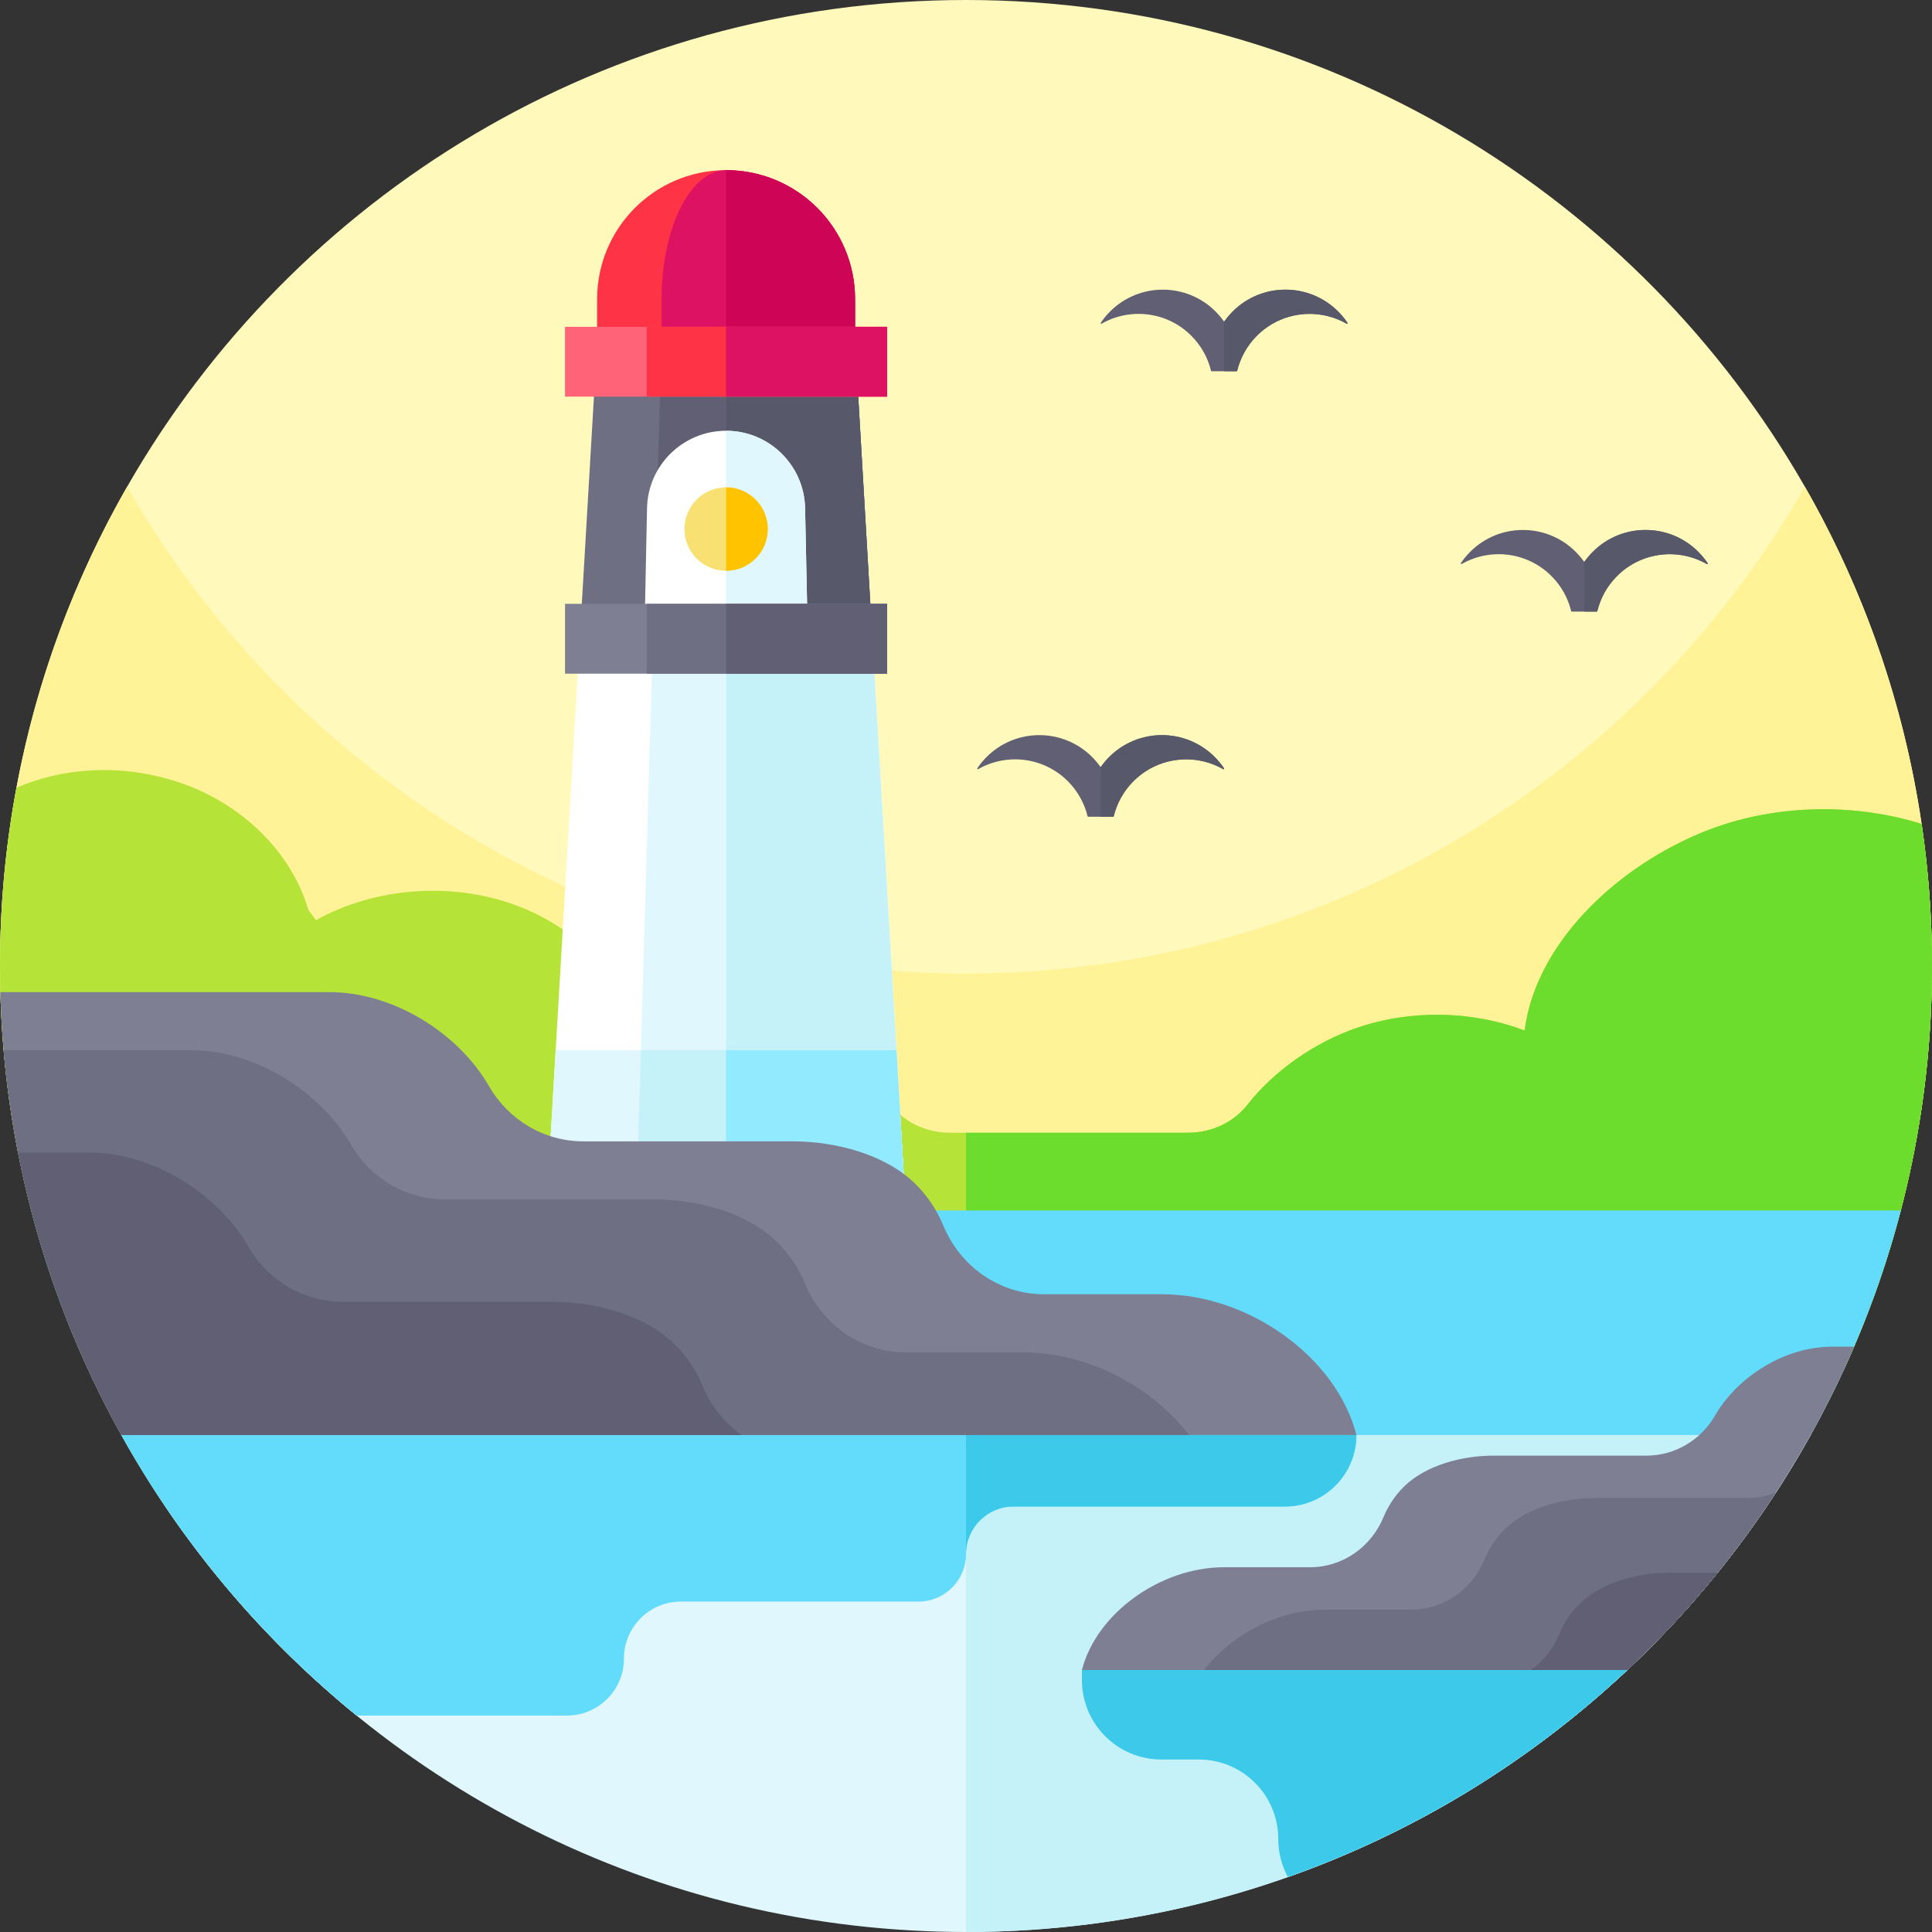 <svg id="Capa_1" enable-background="new 0 0 512 512" height="512" viewBox="0 0 512 512" width="512" xmlns="http://www.w3.org/2000/svg"><rect x="0" y="0" width="512" height="512" fill="#333333" stroke="none"/><g><path d="m512 256c0 37.93-8.25 73.93-23.05 106.3-11.14 24.38-26 46.71-43.84 66.25-4.43 4.85-9.04 9.52-13.82 14.02-25.61 24.07-56.17 42.92-89.98 54.86l-13.16 2.25c-47.31 8.08-95.9 3.88-141.12-12.18l-92.52-32.86c-9.84-8.01-19.07-16.73-27.62-26.09-13.36-14.63-25.05-30.82-34.74-48.27-.8-1.44-1.59-2.88-2.36-4.34-2.38-4.47-4.62-9.01-6.73-13.64-8.21-17.94-14.4-36.99-18.28-56.87-1.75-8.88-3.03-17.93-3.82-27.12-.12-1.42-.23-2.83-.33-4.25-.26-3.69-.44-7.4-.53-11.14-.07-2.3-.1-4.61-.1-6.92 0-16.14 1.49-31.93 4.36-47.24 5.32-28.54 15.37-55.4 29.32-79.76 44.12-77.07 127.16-129 222.32-129s178.2 51.93 222.32 129c12.98 22.67 22.59 47.52 28.15 73.86 1.08 5.11 2.01 10.27 2.78 15.48 1.69 11.48 2.62 23.21 2.74 35.14.01.84.01 1.68.01 2.52z" fill="#fff9bb"/><g><path d="m512 256c0 35.82-7.36 69.93-20.66 100.89-.78 1.81-1.58 3.62-2.4 5.41-3.76 8.23-7.94 16.22-12.52 23.95-1.87 3.15-3.8 6.26-5.81 9.32-4.77 7.35-9.92 14.43-15.41 21.23-7.38 9.13-15.37 17.74-23.92 25.77-25.6 24.07-56.16 42.92-89.97 54.87 0-.01 0-.01 0-.01l-13.16 2.25c-47.31 8.08-95.9 3.88-141.12-12.18l-92.52-32.86c-23.17-18.85-42.97-41.67-58.37-67.44-22.95-38.37-36.14-83.25-36.14-131.2 0-46.22 12.25-89.57 33.68-127 44.12 77.07 127.16 129 222.32 129s178.2-51.93 222.32-129c15.5 27.07 26.19 57.23 30.92 89.34 1.82 12.29 2.76 24.86 2.76 37.66z" fill="#fff297"/></g><g><path d="m512 256c0 37.93-8.25 73.93-23.05 106.3h-465.89c-8.21-17.94-14.4-36.99-18.28-56.87-1.75-8.88-3.03-17.93-3.82-27.12-.12-1.42-.23-2.83-.33-4.25-.26-3.69-.44-7.4-.53-11.14-.07-2.3-.1-4.61-.1-6.92 0-16.14 1.49-31.93 4.36-47.24 13.56-5.82 29.16-6.19 43.51-1.28 16.48 5.64 29.49 18.58 33.85 33.67.18.21 1.79 2.4 2.03 2.7 15.41-8.63 35.62-10.21 52.51-4.11 16.9 6.11 30.02 19.74 34.09 35.42 10.68-7.72 30.42-7 43.26-2.5 9.23 3.24 16.79 9.81 20.95 17.74 3.11 5.92 9.76 9.78 17.17 9.78h63.15c6.31 0 12.1-2.83 15.68-7.4 7.08-9.03 17.84-16.56 29.05-20.4 14.16-4.86 30.48-4.59 44.42.72 2.86-22.29 22.85-42.06 45.7-51.94 18.33-7.93 40.3-8.78 59.52-2.82 1.69 11.48 2.62 23.21 2.74 35.14.01.84.01 1.68.01 2.52z" fill="#b6e337"/><path d="m512 256c0 37.92-8.25 73.92-23.06 106.3h-232.94v-62.12h58.88c6.31 0 12.1-2.83 15.68-7.4 7.08-9.03 17.84-16.56 29.05-20.4 14.16-4.86 30.48-4.59 44.42.72 2.86-22.29 22.85-42.06 45.7-51.94 18.32-7.93 40.29-8.78 59.51-2.82 1.82 12.29 2.76 24.86 2.76 37.66z" fill="#6cdc2d"/><path d="m240.04 320.5h-95.25l2.47-42.19 6.38-109.03 4.6-78.52h68.36l4.59 78.52 6.38 109.03z" fill="#fff"/><path d="m240.04 320.5h-71.44l4.43-151.22 2.3-78.52h51.27l4.59 78.52z" fill="#dff7fd"/><path d="m240.04 320.5h-47.62v-229.74h34.18l4.59 78.52z" fill="#c5f2f9"/><path d="m240.04 320.5h-95.25l2.47-42.19h90.31z" fill="#dff7fd"/><path d="m240.04 320.5h-71.44l1.24-42.19h67.73z" fill="#c5f2f9"/><path d="m240.04 320.5h-47.62v-42.19h45.15z" fill="#92eaff"/><path d="m231.19 169.28h-77.55l4.6-78.52h68.36z" fill="#6e6f83"/><path d="m231.19 169.28h-58.16l2.3-78.52h51.27z" fill="#605f74"/><path d="m231.19 169.28h-38.77v-78.52h34.18z" fill="#58586b"/><path d="m214.08 169.28h-43.32l.71-34.6c.24-11.4 9.54-20.52 20.94-20.52h.01c11.41 0 20.7 9.12 20.94 20.52z" fill="#fff"/><path d="m214.08 169.28h-21.66v-55.12c11.41 0 20.7 9.12 20.94 20.52z" fill="#dff7fd"/><path d="m503.73 320.78c-5.48 21.01-13.56 40.96-23.89 59.5-1.11 2.01-2.25 4-3.42 5.97-2.62 4.42-5.36 8.76-8.24 13-30.43 44.99-74.78 79.78-126.87 98.18l-13.16 2.25c-47.31 8.08-95.9 3.88-141.12-12.18l-92.5-32.85c-19.49-15.86-36.6-34.53-50.71-55.4-2.68-3.94-5.23-7.96-7.68-12.05-1.37-2.28-2.7-4.59-3.99-6.92-10.32-18.54-18.4-38.49-23.88-59.5z" fill="#63dbfa"/><path d="m468.18 399.25c-46.01 68.03-123.87 112.75-212.18 112.75-4.91 0-9.78-.14-14.62-.42-82.25-4.63-154.12-48.08-197.56-112.33z" fill="#dff7fd"/><path d="m479.84 380.28c-1.11 2.01-2.25 4-3.42 5.97-44.57 75.28-126.6 125.75-220.42 125.75v-131.72z" fill="#c5f2f9"/><path d="m431.29 442.57c-25.61 24.07-56.17 42.92-89.98 54.86-1.63-3-2.56-6.43-2.56-10.08 0-11.64-9.43-21.06-21.06-21.06h-9.91c-11.63 0-21.06-9.43-21.06-21.06v-2.66z" fill="#3dcaea"/><path d="m359.46 380.28c0 10.48-8.49 18.97-18.97 18.97h-71.9c-6.95 0-12.59 5.64-12.59 12.59 0 3.48-1.41 6.62-3.69 8.9s-5.43 3.69-8.9 3.69h-62.96c-8.34 0-15.1 6.76-15.1 15.1 0 4.17-1.69 7.95-4.43 10.69-2.73 2.73-6.51 4.42-10.68 4.42h-55.73c-9.84-8.01-19.07-16.73-27.62-26.09-13.36-14.63-25.05-30.82-34.74-48.27z" fill="#63dbfa"/><path d="m359.46 380.28c0 10.48-8.49 18.97-18.97 18.97h-71.9c-6.95 0-12.59 5.64-12.59 12.59v-31.56z" fill="#3dcaea"/><path d="m359.46 380.28h-327.31c-.8-1.44-1.59-2.88-2.36-4.34-2.38-4.47-4.62-9.01-6.73-13.64-8.21-17.94-14.4-36.99-18.28-56.87-1.75-8.88-3.03-17.93-3.82-27.12-.12-1.42-.23-2.83-.33-4.25-.26-3.69-.44-7.4-.53-11.14h87.16c16.92 0 34.16 10.76 42.35 24.95 5.17 8.96 14.61 14.6 24.95 14.6h55.51c11.44 0 24.5 3.46 32.38 11.15 3.28 3.2 5.83 7.02 7.53 11.15 4.51 10.9 14.88 18.22 26.68 18.22h31.28c22.92 0 46.24 16.62 51.52 37.29z" fill="#7e7f92"/><path d="m315.11 380.28h-282.96c-.8-1.44-1.59-2.88-2.36-4.34-2.38-4.47-4.62-9.01-6.73-13.64-8.21-17.94-14.4-36.99-18.28-56.87-1.75-8.88-3.03-17.93-3.82-27.12h49.64c16.93 0 34.17 10.77 42.36 24.96 5.16 8.96 14.6 14.59 24.95 14.59h55.5c11.45 0 24.5 3.46 32.38 11.15 3.29 3.2 5.83 7.03 7.54 11.15 4.51 10.9 14.88 18.23 26.68 18.23h31.28c16.82 0 33.86 8.95 43.82 21.89z" fill="#6e6f83"/><path d="m196.54 380.28h-164.39c-.8-1.44-1.59-2.88-2.36-4.34-11.6-21.81-20.13-45.51-25.01-70.51h18.7c16.93 0 34.17 10.77 42.36 24.96 5.16 8.96 14.6 14.59 24.95 14.59h55.5c11.45 0 24.5 3.46 32.38 11.15 3.29 3.2 5.83 7.03 7.54 11.15 2.2 5.34 5.82 9.82 10.33 13z" fill="#605f74"/><path d="m491.34 356.89c-.78 1.81-1.58 3.62-2.4 5.41-3.76 8.23-7.94 16.22-12.52 23.95-1.87 3.15-3.8 6.26-5.81 9.32-4.77 7.35-9.92 14.43-15.41 21.23-7.38 9.13-15.37 17.74-23.92 25.77h-144.56c3.86-15.09 20.88-27.23 37.62-27.23h22.83c8.61 0 16.19-5.34 19.48-13.3 1.24-3.01 3.1-5.8 5.49-8.14 5.76-5.61 15.29-8.14 23.64-8.14h40.53c7.55 0 14.44-4.11 18.21-10.65 5.98-10.36 18.57-18.22 30.92-18.22z" fill="#7e7f92"/><path d="m470.61 395.57c-4.77 7.35-9.92 14.43-15.41 21.23-7.38 9.13-15.37 17.74-23.92 25.77h-112.18c7.27-9.45 19.71-15.98 31.99-15.98h22.84c8.61 0 16.18-5.35 19.47-13.31 1.25-3.01 3.11-5.81 5.51-8.14 5.75-5.62 15.28-8.14 23.64-8.14h40.51c2.63 0 5.18-.5 7.55-1.43z" fill="#6e6f83"/><path d="m455.2 416.8c-7.38 9.13-15.37 17.74-23.92 25.77h-25.62c3.29-2.32 5.94-5.59 7.54-9.49 1.25-3.01 3.1-5.81 5.51-8.14 5.75-5.62 15.28-8.14 23.63-8.14z" fill="#605f74"/><path d="m226.6 79.27v11.49h-68.36v-11.49c0-18.72 15.06-33.94 33.74-34.17.15-.01.29-.01.44-.01 9.44 0 17.98 3.83 24.17 10.01 6.18 6.19 10.01 14.74 10.01 24.17z" fill="#fe3345"/><path d="m226.6 79.27v11.49h-51.27v-11.49c0-18.58 7.41-33.7 16.65-34.17.15-.01.29-.01.44-.01 9.44 0 17.98 3.83 24.17 10.01 6.18 6.19 10.01 14.74 10.01 24.17z" fill="#de1263"/><path d="m226.6 79.27v11.49h-34.18v-45.67c9.44 0 17.98 3.83 24.17 10.01 6.18 6.19 10.01 14.74 10.01 24.17z" fill="#ce0557"/><path d="m149.74 86.61h85.35v18.5h-85.35z" fill="#ff6378"/><path d="m171.4 86.61h63.69v18.5h-63.69z" fill="#fe3345"/><path d="m149.74 160.02h85.35v18.51h-85.35z" fill="#7e7f92"/><path d="m171.4 160.03h63.69v18.5h-63.69z" fill="#6e6f83"/><path d="m203.47 140.21c0 6.1-4.95 11.05-11.05 11.05s-11.05-4.95-11.05-11.05c0-6.11 4.95-11.06 11.05-11.06s11.05 4.95 11.05 11.06z" fill="#f9e073"/><path d="m192.42 86.61h42.67v18.5h-42.67z" fill="#de1263"/><path d="m203.47 140.21c0 6.1-4.95 11.05-11.05 11.05v-22.11c6.1 0 11.05 4.95 11.05 11.06z" fill="#ffc300"/><path d="m192.42 160.02h42.67v18.51h-42.67z" fill="#605f74"/><g><path d="m357.097 85.553c.097.144-.073.316-.224.229-7.554-4.318-17.331-3.249-23.778 3.189-2.658 2.668-4.398 5.893-5.23 9.297-.018.072-.081.123-.156.123h-6.617c-.075 0-.138-.05-.156-.123-.823-3.405-2.573-6.629-5.231-9.297-6.437-6.437-16.223-7.507-23.768-3.189-.151.086-.321-.085-.224-.229.709-1.061 1.532-2.063 2.462-3.001 7.72-7.72 20.24-7.72 27.96 0 .796.796 1.512 1.644 2.142 2.528.064.09.192.09.257 0 .628-.884 1.337-1.732 2.142-2.527 7.71-7.72 20.23-7.72 27.95 0 .937.937 1.761 1.939 2.471 3z" fill="#605f74"/><path d="m357.097 85.553c.097.144-.073.316-.224.229-7.554-4.318-17.331-3.249-23.778 3.189-2.658 2.668-4.398 5.893-5.23 9.297-.018.072-.081.123-.156.123h-3.139c-.091 0-.164-.074-.164-.164v-12.912c0-.035.011-.069.03-.097.652-.934 1.393-1.829 2.24-2.666 7.71-7.72 20.23-7.72 27.95 0 .937.938 1.761 1.94 2.471 3.001z" fill="#58586b"/></g><g><path d="m452.534 149.237c.097.144-.073.316-.224.229-7.554-4.318-17.331-3.249-23.778 3.189-2.658 2.668-4.398 5.893-5.23 9.297-.018.072-.081.123-.156.123h-6.617c-.075 0-.138-.05-.156-.123-.823-3.405-2.573-6.629-5.231-9.297-6.437-6.437-16.222-7.507-23.768-3.189-.151.086-.321-.085-.224-.229.71-1.061 1.532-2.063 2.462-3.001 7.72-7.72 20.24-7.72 27.96 0 .796.796 1.512 1.643 2.142 2.528.064.09.192.09.257-.001.628-.884 1.337-1.732 2.142-2.527 7.71-7.72 20.23-7.72 27.95 0 .937.937 1.761 1.94 2.471 3.001z" fill="#605f74"/><path d="m452.534 149.237c.097.144-.073.316-.224.229-7.554-4.318-17.331-3.249-23.778 3.189-2.658 2.668-4.398 5.893-5.23 9.297-.018.072-.081.123-.156.123h-3.139c-.091 0-.164-.074-.164-.164v-12.912c0-.035.01-.069.03-.097.652-.934 1.393-1.829 2.24-2.666 7.71-7.72 20.23-7.72 27.95 0 .937.937 1.761 1.94 2.471 3.001z" fill="#58586b"/></g><g><path d="m324.377 203.607c.097.144-.073.316-.224.229-7.554-4.318-17.331-3.249-23.778 3.189-2.658 2.668-4.398 5.893-5.23 9.297-.018.072-.081.123-.156.123h-6.617c-.075 0-.139-.051-.156-.123-.823-3.405-2.573-6.629-5.231-9.297-6.437-6.437-16.223-7.507-23.768-3.189-.151.086-.321-.085-.224-.229.709-1.061 1.532-2.063 2.462-3.002 7.72-7.72 20.24-7.72 27.96 0 .795.796 1.512 1.644 2.142 2.528.064.09.192.09.257-.001.628-.884 1.337-1.732 2.142-2.527 7.71-7.72 20.23-7.72 27.95 0 .937.938 1.761 1.941 2.471 3.002z" fill="#605f74"/><path d="m324.377 203.607c.097.144-.073.316-.224.229-7.554-4.318-17.331-3.249-23.778 3.189-2.658 2.668-4.398 5.893-5.23 9.297-.018.072-.081.123-.156.123h-3.139c-.091 0-.164-.074-.164-.165v-12.912c0-.035.01-.069.03-.097.653-.934 1.393-1.829 2.24-2.666 7.71-7.72 20.23-7.72 27.95 0 .937.938 1.761 1.941 2.471 3.002z" fill="#58586b"/></g></g></g></svg>